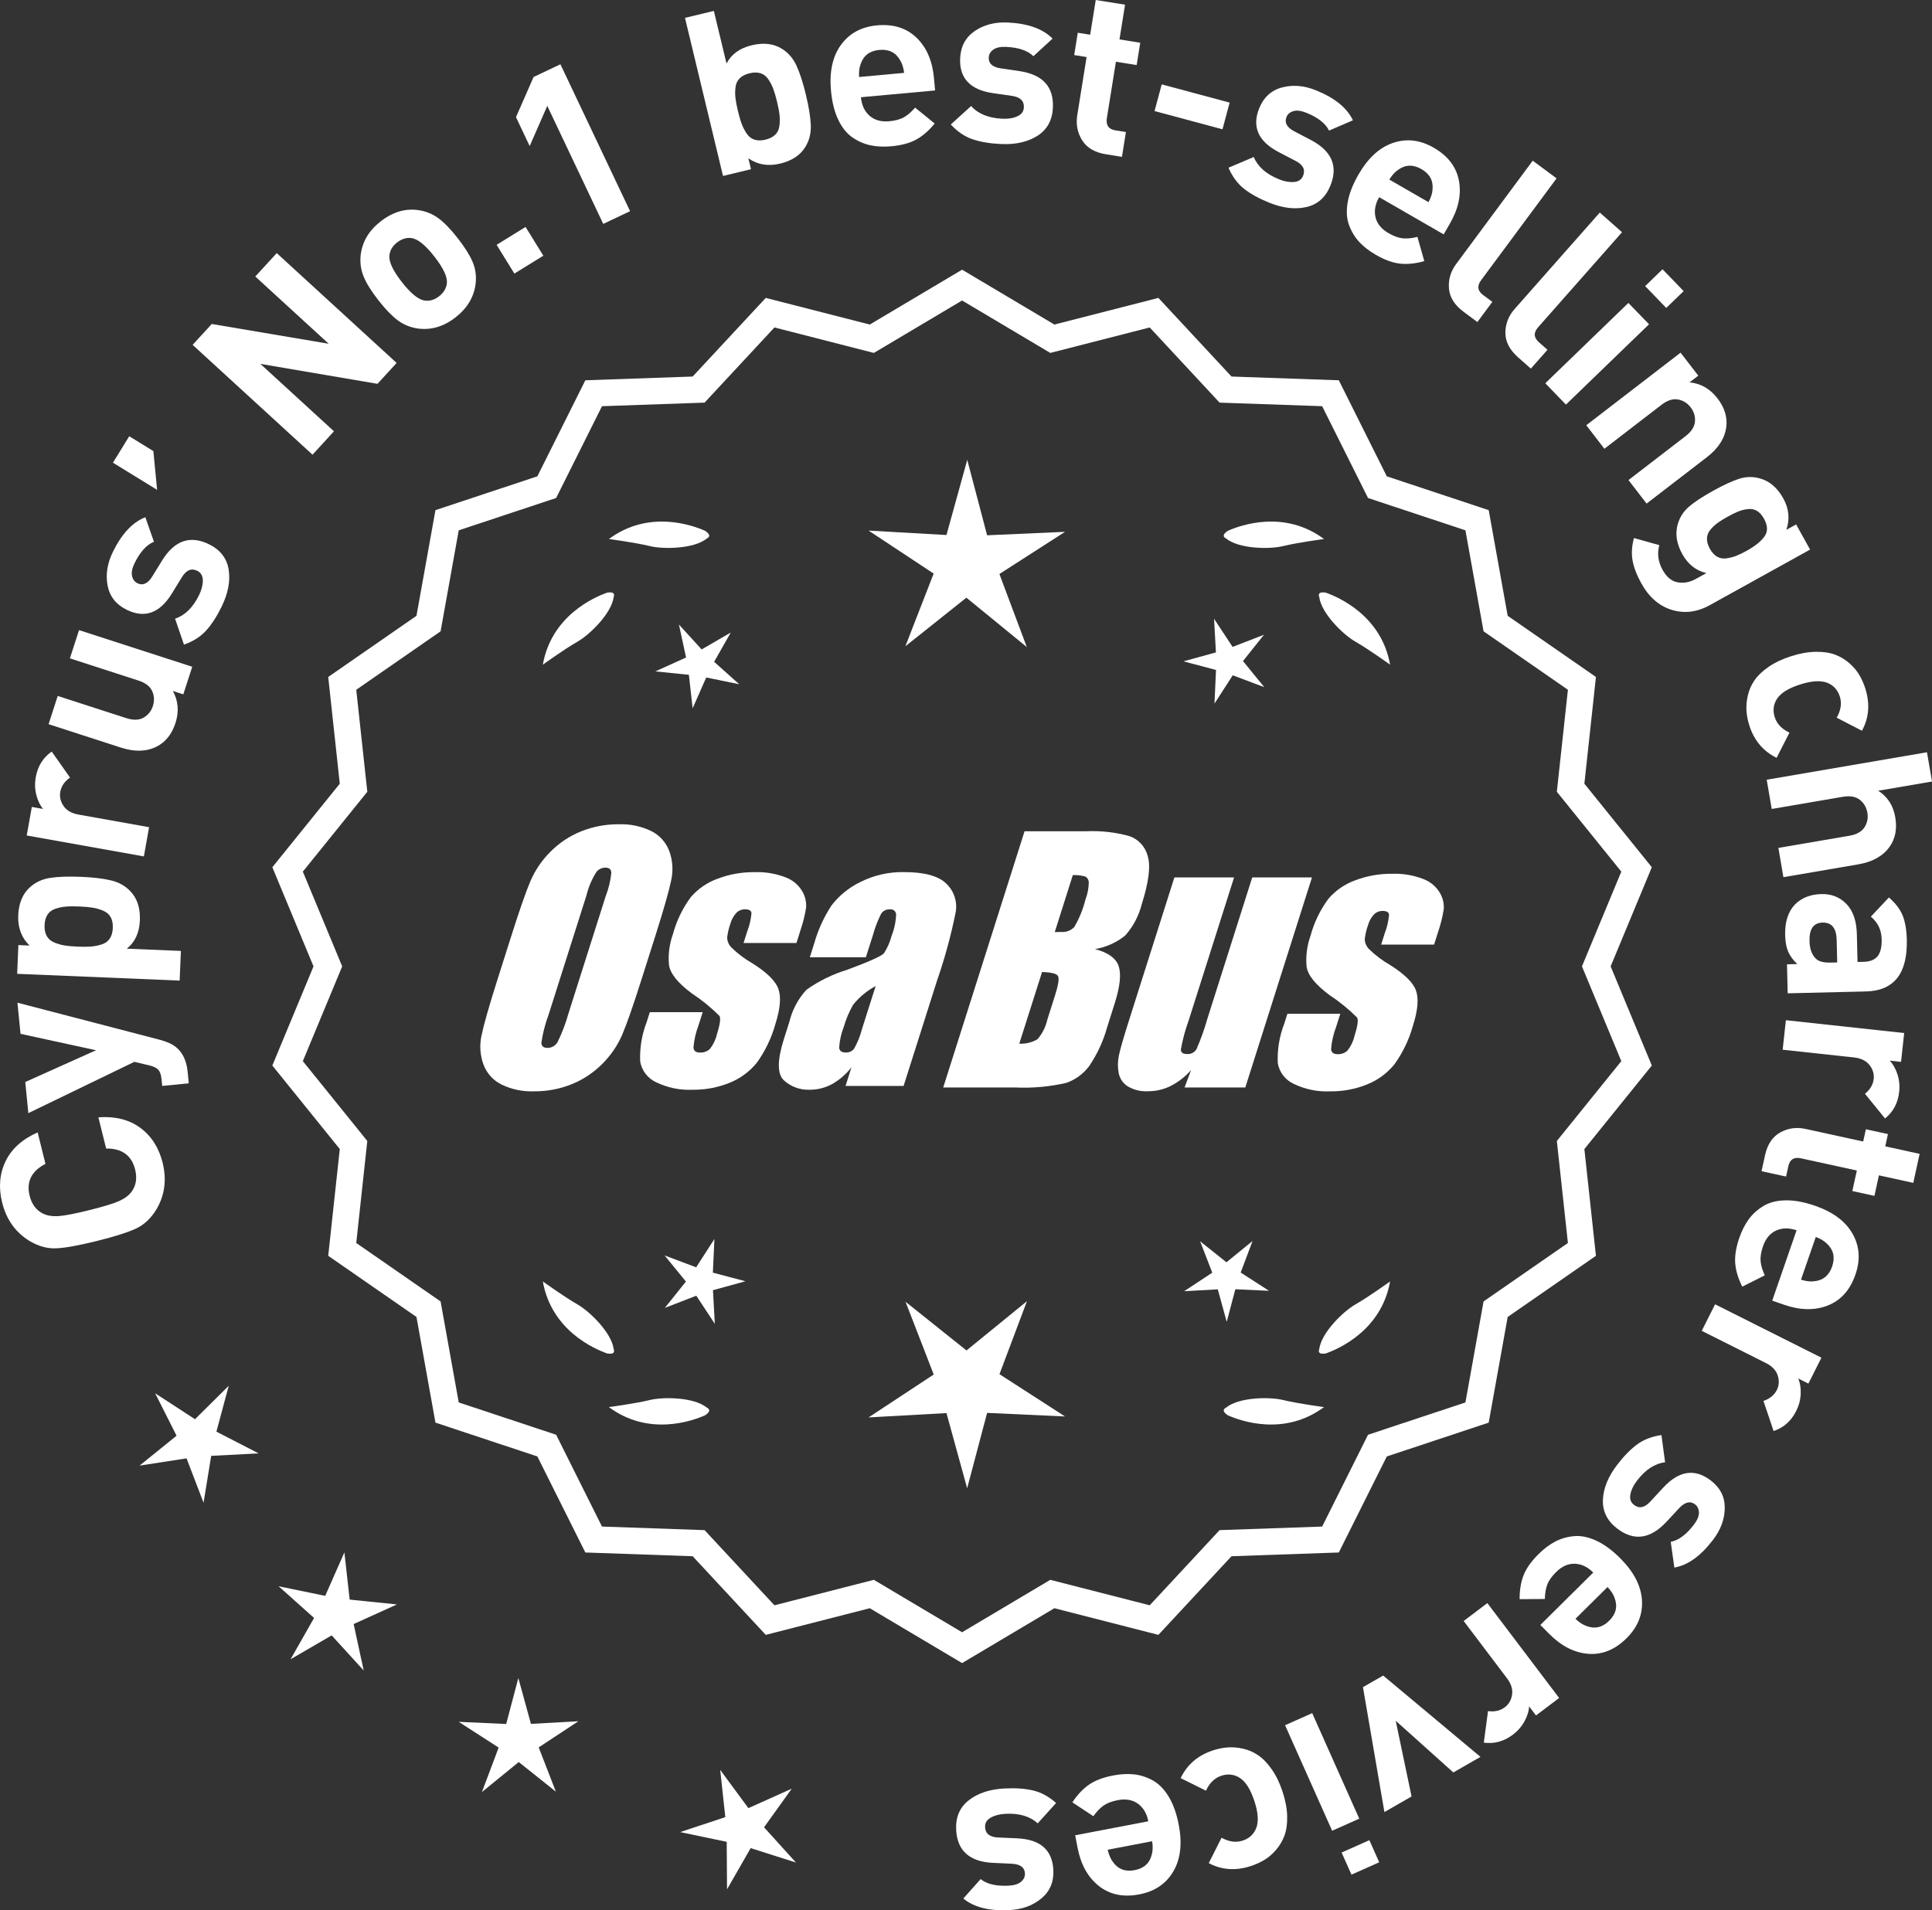 <?xml version="1.0" encoding="UTF-8"?>
<svg id="Layer_2" data-name="Layer 2" xmlns="http://www.w3.org/2000/svg" viewBox="0 0 304.525 301.153">
  <rect x="0" y="0" width="304.525" height="301.153" fill="#333333" stroke="none"/>
  <defs>
    <style>
      .cls-1 {
        fill: #fff;
      }
    </style>
  </defs>
  <g id="Layer_1-2" data-name="Layer 1">
    <g>
      <g>
        <polygon class="cls-1" points="36.055 218.468 30.736 223.741 24.458 219.656 27.829 226.344 22.004 231.053 29.407 229.913 32.085 236.908 33.289 229.516 40.769 229.13 34.11 225.701 36.055 218.468"/>
        <polygon class="cls-1" points="55.115 252.18 54.283 244.737 51.258 251.589 43.921 250.079 49.503 255.074 45.801 261.585 52.276 257.82 57.325 263.354 55.744 256.032 62.566 252.94 55.115 252.18"/>
        <polygon class="cls-1" points="83.688 271.772 81.701 264.549 79.786 271.791 72.303 271.448 78.598 275.508 75.96 282.518 81.766 277.786 87.618 282.462 84.911 275.477 91.167 271.356 83.688 271.772"/>
        <polygon class="cls-1" points="120.43 288.077 124.794 281.989 117.96 285.056 113.519 279.024 114.324 286.472 107.215 288.832 114.546 290.368 114.595 297.858 118.32 291.36 125.458 293.629 120.43 288.077"/>
      </g>
      <g>
        <path class="cls-1" d="M151.644,261.56l-14.465-8.599-16.302,4.175-11.457-12.326-16.818-.586-7.52-15.055-15.972-5.301-2.974-16.563-13.831-9.586,1.813-16.73-10.57-13.094,6.453-15.542-6.453-15.542,10.57-13.094-1.813-16.73,13.831-9.586,2.974-16.563,15.972-5.301,7.52-15.055,16.818-.586,11.457-12.326,16.302,4.175,14.465-8.599,14.465,8.599,16.302-4.175,11.457,12.326,16.818.586,7.52,15.055,15.972,5.301,2.974,16.563,13.831,9.586-1.813,16.73,10.57,13.094-6.453,15.542,6.453,15.542-10.57,13.094,1.813,16.73-13.831,9.586-2.974,16.563-15.972,5.301-7.52,15.055-16.818.586-11.457,12.326-16.302-4.175-14.465,8.599ZM137.656,249.642l13.988,8.315,13.988-8.315,15.764,4.038,11.079-11.92,16.263-.567,7.272-14.558,15.445-5.126,2.876-16.017,13.375-9.27-1.753-16.179,10.222-12.662-6.24-15.029,6.24-15.029-10.222-12.662,1.753-16.178-13.375-9.27-2.876-16.017-15.445-5.126-7.272-14.558-16.263-.567-11.079-11.92-15.764,4.038-13.988-8.316-13.988,8.316-15.764-4.038-11.079,11.92-16.263.567-7.272,14.558-15.445,5.126-2.876,16.017-13.375,9.27,1.753,16.178-10.222,12.662,6.24,15.029-6.24,15.029,10.222,12.662-1.753,16.179,13.375,9.27,2.876,16.017,15.445,5.126,7.272,14.558,16.263.567,11.079,11.92,15.764-4.038Z"/>
        <path class="cls-1" d="M151.645,262.188l-14.549-8.649-16.396,4.2-11.522-12.396-16.915-.591-7.563-15.141-16.063-5.332-2.991-16.658-13.911-9.641,1.823-16.827-10.631-13.17,6.49-15.631-6.49-15.631,10.631-13.169-1.823-16.827,13.911-9.641,2.991-16.658,16.063-5.332,7.563-15.141,16.915-.591,11.522-12.396,16.396,4.2,14.549-8.649,14.548,8.649,16.396-4.2,11.522,12.396,16.915.591,7.563,15.141,16.063,5.332,2.991,16.658,13.911,9.641-1.823,16.827,10.631,13.169-6.49,15.631,6.49,15.631-10.631,13.17,1.823,16.827-13.911,9.641-2.991,16.658-16.063,5.332-7.563,15.141-16.915.591-11.522,12.396-16.396-4.2-14.548,8.649ZM137.262,252.384l14.383,8.55,14.382-8.55.217.055,15.992,4.097,11.391-12.256,16.722-.583,7.477-14.969,15.88-5.27,2.957-16.469,13.752-9.531-1.803-16.634,10.51-13.02-6.416-15.453,6.416-15.453-10.51-13.019,1.803-16.634-13.752-9.531-2.957-16.469-15.88-5.27-7.477-14.969-16.722-.583-11.391-12.256-16.209,4.151-14.382-8.55-14.383,8.55-.217-.055-15.991-4.097-11.392,12.256-16.721.583-7.477,14.969-15.88,5.27-2.957,16.469-13.751,9.531,1.803,16.634-10.51,13.019,6.416,15.453-6.416,15.453,10.51,13.02-1.803,16.634,13.751,9.531,2.957,16.469,15.88,5.27,7.477,14.969,16.721.583,11.392,12.256,16.208-4.151ZM151.645,258.584l-14.071-8.365-15.858,4.062-11.145-11.99-16.36-.571-7.315-14.644-15.536-5.157-2.893-16.112-13.455-9.324,1.764-16.274-10.282-12.738,6.277-15.118-6.277-15.117,10.282-12.738-1.764-16.274,13.455-9.325,2.893-16.111,15.536-5.157,7.315-14.644,16.36-.571,11.145-11.99,15.858,4.062,14.071-8.364,14.071,8.365,15.858-4.062,11.144,11.99,16.36.571,7.315,14.644,15.536,5.157,2.893,16.111,13.455,9.325-1.763,16.274,10.282,12.738-6.277,15.117,6.277,15.118-10.282,12.738,1.763,16.274-13.455,9.324-2.893,16.112-15.536,5.157-7.315,14.644-16.36.571-11.144,11.99-15.858-4.062-14.071,8.365ZM137.739,249.063l.192.115,13.713,8.151,13.905-8.267,15.671,4.015,11.013-11.85,16.167-.563,7.229-14.472,15.354-5.095,2.858-15.923,13.295-9.215-1.743-16.081,10.161-12.588-6.203-14.94,6.203-14.939-10.161-12.588,1.743-16.081-13.295-9.216-2.858-15.922-15.354-5.095-7.229-14.472-16.167-.563-11.013-11.85-15.671,4.014-13.905-8.266-13.905,8.266-.217-.055-15.454-3.959-11.013,11.85-16.167.563-7.229,14.472-15.353,5.095-2.859,15.922-13.295,9.216,1.743,16.081-10.161,12.588,6.203,14.939-6.203,14.94,10.161,12.588-1.743,16.081,13.295,9.215,2.859,15.923,15.353,5.095,7.229,14.472,16.167.563,11.013,11.85,15.67-4.015Z"/>
      </g>
      <g>
        <polygon class="cls-1" points="112.364 200.635 112.608 195.329 109.729 199.793 104.758 197.922 108.114 202.039 104.798 206.189 109.751 204.27 112.673 208.705 112.378 203.402 117.499 201.993 112.364 200.635"/>
        <polygon class="cls-1" points="161.87 205.134 152.339 212.903 142.732 205.227 147.175 216.693 136.907 223.458 149.184 222.775 152.445 234.631 155.59 222.744 167.873 223.307 157.539 216.643 161.87 205.134"/>
        <polygon class="cls-1" points="195.558 200.617 197.429 195.647 193.312 199.002 189.162 195.687 191.081 200.639 186.646 203.561 191.949 203.266 193.357 208.387 194.716 203.253 200.021 203.496 195.558 200.617"/>
      </g>
      <g>
        <path class="cls-1" d="M193.259,221.911c-.197.099-.32.215-.359.348-.001.002-.003.003-.005.005.001 0.0.002.001.003.001-.063.227.115.505.606.846,2.043.909,8.925,3.375,15.191-1.283,0,0-4.07-.534-6.459-1.115-2.166-.527-6.98-.443-8.977,1.198Z"/>
        <path class="cls-1" d="M207.922,213.177c0.0.002-0.0.004-0.0.007.001-0.0.002-.001.003-.001.11.208.43.288,1.022.199,2.109-.742,8.805-3.676,10.161-11.365,0,0-3.325,2.407-5.461,3.625-1.936,1.104-5.378,4.471-5.703,7.036-.075.207-.085.376-.022.5Z"/>
      </g>
      <g>
        <path class="cls-1" d="M111.412,221.911c.197.099.32.215.359.348.001.002.003.003.005.005-.001 0-.002.001-.003.001.063.227-.115.505-.606.846-2.043.909-8.925,3.375-15.191-1.283,0,0,4.07-.534,6.459-1.115,2.166-.527,6.98-.443,8.977,1.198Z"/>
        <path class="cls-1" d="M96.748,213.177c-0.0.002 0.0.004 0.0.007-.001-0-.002-.001-.003-.001-.11.208-.43.288-1.022.199-2.109-.742-8.805-3.676-10.161-11.365,0,0,3.325,2.407,5.461,3.625,1.936,1.104,5.378,4.471,5.703,7.036.075.207.085.376.022.5Z"/>
      </g>
      <g>
        <path class="cls-1" d="M111.412,84.895c.197-.099.32-.215.359-.348.001-.002.003-.003.005-.005-.001-0-.002-.001-.003-.001.063-.227-.115-.505-.606-.846-2.043-.909-8.925-3.375-15.191,1.283,0,0,4.07.534,6.459,1.115,2.166.527,6.98.443,8.977-1.198Z"/>
        <path class="cls-1" d="M96.748,93.628c-0-.002 0-.004 0-.007-.001 0-.002.001-.003.001-.11-.208-.43-.288-1.022-.199-2.109.742-8.805,3.676-10.161,11.365,0,0,3.325-2.407,5.461-3.625,1.936-1.104,5.378-4.471,5.703-7.036.075-.207.085-.376.022-.5Z"/>
      </g>
      <g>
        <path class="cls-1" d="M193.259,84.895c-.197-.099-.32-.215-.359-.348-.001-.002-.003-.003-.005-.005.001-0.0.002-.001.003-.001-.063-.227.115-.505.606-.846,2.043-.909,8.925-3.375,15.191,1.283,0,0-4.07.534-6.459,1.115-2.166.527-6.98.443-8.977-1.198Z"/>
        <path class="cls-1" d="M207.922,93.628c0-.002-0-.004-0-.007.001 0.0.002.001.003.001.11-.208.43-.288,1.022-.199,2.109.742,8.805,3.676,10.161,11.365,0,0-3.325-2.407-5.461-3.625-1.936-1.104-5.378-4.471-5.703-7.036-.075-.207-.085-.376-.022-.5Z"/>
      </g>
      <g id="Group_4" data-name="Group 4">
        <g id="Group_1" data-name="Group 1">
          <path id="Path_1" data-name="Path 1" class="cls-1" d="M101.102,154.454c-1.287,4.058-2.289,6.932-3.006,8.623-.743,1.73-1.811,3.301-3.145,4.628-1.374,1.392-3.018,2.488-4.831,3.221-1.89.759-3.911,1.14-5.947,1.123-1.762.067-3.514-.296-5.104-1.059-1.333-.652-2.362-1.794-2.872-3.188-.534-1.48-.633-3.081-.285-4.615.343-1.661,1.174-4.572,2.493-8.734l2.193-6.911c1.287-4.058,2.289-6.932,3.006-8.623.743-1.73,1.811-3.301,3.145-4.628,1.374-1.392,3.018-2.488,4.831-3.221,1.89-.757,3.911-1.138,5.947-1.12,1.762-.067,3.514.296,5.104,1.059,1.332.654,2.36,1.796,2.872,3.189.534,1.48.633,3.082.285,4.616-.343,1.661-1.173,4.571-2.492,8.731l-2.194,6.909ZM95.511,141.18c.442-1.159.728-2.373.849-3.608-.025-.526-.342-.786-.951-.786-.528.006-1.028.236-1.375.634-.738,1.153-1.278,2.422-1.598,3.754l-5.99,18.863c-.521,1.405-.892,2.861-1.11,4.343,0,.552.337.824.98.824.663-.002,1.272-.367,1.586-.951.708-1.449,1.281-2.96,1.712-4.514l5.891-18.565.005.005Z"/>
          <path id="Path_2" data-name="Path 2" class="cls-1" d="M125.538,148.662h-8.337l.571-1.795c.36-.932.588-1.91.678-2.904-.032-.406-.374-.609-1.027-.609-.511-.005-1.002.199-1.36.563-.44.48-.76,1.059-.932,1.687-.261.721-.434,1.471-.516,2.234.027.588.273,1.145.692,1.559.987.957,2.09,1.787,3.283,2.47,2.283,1.433,3.65,2.78,4.102,4.039.45,1.262.298,3.1-.469,5.516-.606,2.188-1.593,4.253-2.916,6.099-1.134,1.403-2.607,2.494-4.28,3.17-1.866.76-3.866,1.137-5.881,1.11-1.989.089-3.969-.323-5.758-1.198-1.308-.611-2.234-1.824-2.479-3.246-.096-2.11.247-4.217,1.008-6.188l.507-1.598h8.334l-.665,2.097c-.426,1.113-.691,2.281-.786,3.469.038.533.375.799.995.799.573.035,1.136-.159,1.566-.539.535-.66.914-1.431,1.11-2.258.501-1.579.646-2.568.436-2.968-1.324-1.328-2.782-2.516-4.35-3.545-2.238-1.661-3.445-3.17-3.62-4.527-.144-1.635.068-3.281.622-4.825.569-2.111,1.53-4.096,2.831-5.852,1.142-1.318,2.605-2.319,4.247-2.904,1.841-.694,3.795-1.04,5.763-1.02,1.695-.065,3.385.22,4.965.837,1.093.416,2.01,1.195,2.597,2.206.446.77.652,1.655.589,2.543-.197,1.246-.505,2.473-.919,3.665l-.603,1.927v-.013Z"/>
          <path id="Path_3" data-name="Path 3" class="cls-1" d="M136.476,150.914h-8.832l.704-2.219c.594-2.102,1.506-4.101,2.703-5.929,1.19-1.558,2.727-2.818,4.489-3.678,2.159-1.102,4.557-1.651,6.981-1.598,3.183,0,5.391.602,6.626,1.807,1.207,1.138,1.77,2.801,1.503,4.439-.732,3.678-1.717,7.301-2.948,10.842l-5.275,16.619h-9.151l.939-2.948c-.833,1.085-1.877,1.991-3.069,2.663-1.084.587-2.299.892-3.532.888-1.495.057-2.952-.476-4.058-1.483-1.059-.989-1.059-3.155,0-6.499l.863-2.723c.457-1.89,1.387-3.633,2.701-5.066,1.961-1.384,4.13-2.445,6.425-3.145,3.5-1.3,5.432-2.171,5.795-2.614.543-.846.947-1.772,1.198-2.745.429-1.076.669-2.218.71-3.376-.029-.466-.43-.82-.895-.792-.018.001-.037.003-.055.005-.549-.041-1.079.21-1.395.66-.559,1.094-1.001,2.244-1.319,3.43l-1.105,3.462ZM138.021,155.453c-1.375.739-2.587,1.749-3.563,2.968-.617,1.087-1.105,2.242-1.452,3.442-.417,1.06-.665,2.179-.735,3.316.057.494.387.748,1.008.748.515.039,1.016-.18,1.337-.584.548-.968.966-2.005,1.243-3.082l2.162-6.809Z"/>
        </g>
        <g id="Group_3" data-name="Group 3">
          <path id="Path_7" data-name="Path 7" class="cls-1" d="M161.484,131.048h9.778c2.286-.102,4.574.159,6.778.773,1.417.502,2.491,1.676,2.866,3.132.482,1.573.169,4.102-.939,7.589-.458,1.832-1.352,3.527-2.606,4.939-1.376,1.117-3.019,1.855-4.768,2.143,2.092.552,3.341,1.458,3.747,2.732s.191,3.227-.647,5.852l-1.186,3.747c-.599,2.16-1.543,4.209-2.797,6.068-.911,1.247-2.181,2.187-3.64,2.694-2.64.61-5.352.853-8.059.723h-11.338l12.82-40.394h-.012ZM164.254,153.231l-3.594,11.305c1.003.055,2-.187,2.866-.697.763-.878,1.295-1.933,1.548-3.069l1.198-3.766c.552-1.731.712-2.779.481-3.145-.229-.368-1.059-.571-2.505-.622l.005-.007ZM169.098,137.963l-2.847,8.985c.425-.019.755-.025.989-.025.773.074,1.538-.207,2.08-.762.796-1.36,1.394-2.827,1.775-4.356.325-.849.501-1.747.519-2.656.007-.396-.201-.766-.545-.964-.638-.177-1.299-.25-1.96-.218l-.012-.003Z"/>
          <path id="Path_8" data-name="Path 8" class="cls-1" d="M206.793,138.333l-10.506,33.107h-9.574l1.034-2.752c-.9,1.034-1.989,1.886-3.208,2.511-1.107.552-2.327.839-3.563.837-1.145.071-2.284-.208-3.267-.799-.732-.487-1.233-1.252-1.389-2.118-.163-.914-.146-1.851.051-2.759.197-.957.742-2.86,1.649-5.7l7.089-22.332h9.409l-7.152,22.528c-.542,1.492-.956,3.028-1.236,4.59,0,.481.317.723.97.723.596.053,1.171-.237,1.483-.748.687-1.562,1.264-3.17,1.725-4.812l7.07-22.28h9.409l.005.004Z"/>
          <path id="Path_9" data-name="Path 9" class="cls-1" d="M226.035,148.916h-8.338l.571-1.795c.36-.932.588-1.91.678-2.904-.032-.406-.374-.609-1.027-.609-.511-.004-1.001.199-1.359.563-.44.48-.76,1.059-.932,1.687-.26.721-.432,1.47-.514,2.231.027.588.273,1.145.692,1.559.986.958,2.089,1.788,3.281,2.472,2.283,1.433,3.65,2.78,4.102,4.039.45,1.262.298,3.1-.469,5.516-.606,2.188-1.593,4.253-2.916,6.099-1.134,1.403-2.607,2.494-4.28,3.17-1.866.76-3.866,1.137-5.881,1.11-1.989.089-3.969-.323-5.758-1.198-1.308-.611-2.234-1.824-2.479-3.246-.096-2.11.247-4.217,1.008-6.188l.507-1.598h8.338l-.665,2.099c-.426,1.113-.691,2.281-.786,3.469.038.533.375.799.995.799.573.035,1.136-.159,1.566-.539.535-.66.914-1.431,1.11-2.258.501-1.579.646-2.568.436-2.968-1.324-1.328-2.782-2.516-4.35-3.545-2.238-1.661-3.445-3.17-3.62-4.527-.144-1.635.068-3.281.622-4.825.569-2.111,1.53-4.096,2.831-5.852,1.142-1.318,2.605-2.319,4.247-2.904,1.841-.694,3.795-1.04,5.763-1.02,1.695-.065,3.385.22,4.965.837,1.096.414,2.016,1.194,2.606,2.206.446.77.652,1.655.589,2.543-.197,1.246-.505,2.473-.919,3.665l-.609,1.921-.007-.009Z"/>
        </g>
      </g>
      <g>
        <path class="cls-1" d="M15.506,176.145c2.648-.188,4.852.364,6.607,1.658,1.757,1.295,2.93,3.13,3.521,5.505.66,2.655.341,5.098-.961,7.325-.856,1.425-1.935,2.441-3.229,3.047-1.296.607-3.354,1.261-6.172,1.962-2.817.7-4.942,1.087-6.37,1.157-1.43.071-2.856-.322-4.282-1.18-2.193-1.358-3.618-3.366-4.279-6.021-.591-2.376-.412-4.547.532-6.514.946-1.966,2.633-3.486,5.062-4.56l1.232,4.961c-2.212,1.144-3.043,2.822-2.494,5.034.331,1.328,1.02,2.257,2.066,2.788.652.333,1.459.472,2.423.418.963-.055,2.598-.368,4.903-.941,2.307-.573,3.897-1.062,4.773-1.465.877-.404,1.524-.905,1.944-1.504.677-.96.85-2.104.52-3.431-.556-2.236-2.079-3.342-4.571-3.315l-1.225-4.926Z"/>
        <path class="cls-1" d="M2.748,158.075l22.463,5.853c1.114.301,1.96.688,2.538,1.161,1.049.861,1.658,2.151,1.827,3.871l.181,1.827-4.191.413-.105-1.074c-.066-.669-.229-1.153-.487-1.453-.26-.301-.734-.537-1.427-.71l-2.37-.562-16.711,8.087-.484-4.908,11.154-5.007-11.902-2.589-.484-4.908Z"/>
        <path class="cls-1" d="M12.713,138.23c1.943.081,3.533.268,4.769.56,1.237.291,2.259.862,3.063,1.713,1.083,1.126,1.583,2.66,1.501,4.603-.079,1.942-.767,3.427-2.059,4.454l8.525.354-.195,4.677-25.609-1.067.188-4.532,1.763.074c-1.271-1.23-1.865-2.816-1.785-4.759.082-1.942.708-3.43,1.88-4.462.874-.779,1.938-1.264,3.195-1.452,1.258-.188,2.846-.241,4.764-.162ZM14.654,143.104c-.561-.095-1.273-.161-2.137-.196-.863-.036-1.578-.03-2.145.019-.565.048-1.117.164-1.653.345-.537.183-.945.49-1.228.922-.282.434-.438.985-.466,1.656-.027.672.082,1.234.326,1.689.247.455.628.795,1.146,1.021.52.226,1.06.386,1.62.481.56.096,1.272.161,2.135.197.863.036,1.579.029,2.145-.019.566-.049,1.123-.163,1.672-.345s.964-.488,1.246-.921.437-.985.465-1.656-.08-1.234-.325-1.689c-.246-.454-.634-.795-1.164-1.021-.533-.226-1.078-.387-1.638-.482Z"/>
        <path class="cls-1" d="M8.151,118.485l2.886,4.1c-.862.602-1.374,1.352-1.534,2.249-.14.78.033,1.523.515,2.231.484.708,1.269,1.159,2.355,1.354l11.128,1.988-.823,4.607-18.464-3.3.804-4.5,1.772.316c-.483-.573-.838-1.313-1.065-2.22-.229-.906-.259-1.832-.09-2.777.312-1.748,1.15-3.098,2.517-4.049Z"/>
        <path class="cls-1" d="M30.302,105.115l-1.409,4.35-1.645-.532c.856,1.563.992,3.248.409,5.051-.57,1.759-1.55,2.993-2.94,3.703-1.602.818-3.486.876-5.655.174l-11.405-3.692,1.44-4.452,10.789,3.492c1.119.363,2.035.338,2.749-.074s1.199-1.018,1.459-1.817c.266-.822.23-1.609-.105-2.361-.338-.752-1.064-1.31-2.185-1.672l-10.787-3.493,1.44-4.452,17.845,5.777Z"/>
        <path class="cls-1" d="M32.933,85.8c1.789.875,2.825,2.21,3.11,4.005.283,1.796-.086,3.739-1.107,5.83-.759,1.553-1.575,2.811-2.446,3.773-.872.963-2.035,1.703-3.49,2.221l-1.405-4.094c1.562-.519,2.823-1.758,3.783-3.72.4-.819.598-1.592.591-2.316-.006-.725-.301-1.229-.882-1.514-.927-.453-1.735-.112-2.422,1.02l-1.589,2.591c-1.904,3.075-4.268,3.923-7.094,2.542-1.681-.822-2.688-2.096-3.02-3.821s-.056-3.493.83-5.305c1.402-2.867,3.109-4.69,5.12-5.471l1.354,3.868c-1.165.472-2.181,1.592-3.045,3.359-.39.798-.526,1.473-.408,2.024.117.552.402.938.855,1.159.84.412,1.609.066,2.31-1.034l1.556-2.525c1.957-3.184,4.424-4.048,7.399-2.593Z"/>
        <path class="cls-1" d="M24.172,71.114l.593,6.112-6.961-4.28,2.564-4.171,3.804,2.339Z"/>
        <path class="cls-1" d="M62.516,57.22l-3.017,3.291-18.457-3.144,11.599,10.628-3.381,3.689-18.897-17.316,3.016-3.291,18.432,3.119-11.573-10.604,3.382-3.689,18.897,17.317Z"/>
        <path class="cls-1" d="M72.153,37.56c1.108,1.419,1.887,2.66,2.338,3.725.45,1.064.612,2.179.487,3.342-.227,2.127-1.287,3.93-3.178,5.406-1.872,1.463-3.868,2.048-5.985,1.753-1.175-.179-2.224-.615-3.148-1.31-.923-.695-1.932-1.742-3.025-3.142-1.093-1.399-1.861-2.626-2.304-3.682-.443-1.054-.609-2.173-.499-3.356.228-2.126,1.276-3.922,3.149-5.384,1.929-1.507,3.934-2.099,6.015-1.775,1.175.179,2.22.611,3.137,1.296.915.686,1.921,1.728,3.014,3.127ZM68.464,40.441c-1.433-1.835-2.647-2.805-3.643-2.91-.776-.095-1.521.139-2.241.7-.7.546-1.098,1.207-1.192,1.981-.139.992.509,2.405,1.942,4.239,1.446,1.854,2.669,2.833,3.665,2.938.775.096,1.512-.131,2.212-.677.719-.562,1.125-1.229,1.221-2.005.14-.991-.516-2.414-1.964-4.268Z"/>
        <path class="cls-1" d="M85.64,40.314l-4.564,2.817-2.798-4.534,4.564-2.817,2.798,4.534Z"/>
        <path class="cls-1" d="M99.313,33.292l-4.229,2.005-8.821-18.606-2.773,6.335-2.159-4.555,2.773-6.334,4.229-2.005,10.98,23.16Z"/>
        <path class="cls-1" d="M127.026,14.931c.455,1.891.711,3.471.771,4.74.058,1.27-.212,2.408-.809,3.415-.787,1.35-2.125,2.251-4.015,2.706-1.891.454-3.562.178-5.013-.831l.412,1.715-4.41,1.062-5.994-24.922,4.551-1.095,1.995,8.296c.758-1.466,2.082-2.426,3.973-2.881,1.889-.454,3.491-.26,4.806.584.989.627,1.747,1.519,2.273,2.676.523,1.157,1.011,2.669,1.46,4.535ZM122.872,18.134c-.062-.565-.193-1.269-.396-2.108s-.404-1.525-.606-2.058c-.201-.531-.464-1.029-.786-1.495-.32-.466-.729-.774-1.221-.929-.495-.152-1.068-.15-1.722.007-.652.157-1.165.416-1.534.776-.37.361-.594.822-.668,1.383-.075.561-.081,1.124-.02,1.689.062.564.194,1.268.396,2.107.201.84.403,1.526.605,2.058.201.531.465,1.036.79,1.513.324.478.733.793,1.227.945.493.153,1.066.151,1.72-.006s1.166-.416,1.536-.776c.369-.36.591-.827.662-1.4.071-.572.077-1.142.016-1.706Z"/>
        <path class="cls-1" d="M147.39,14.261l-11.688,1.068c.113,1.242.564,2.214,1.352,2.913.786.699,1.825.989,3.115.872.956-.088,1.727-.297,2.311-.627.585-.33,1.172-.836,1.76-1.517l3.085,2.501c-.91,1.12-1.876,1.961-2.896,2.524-1.021.563-2.333.918-3.934,1.064-1.195.109-2.29.059-3.286-.151-.995-.21-1.942-.623-2.842-1.24-.9-.616-1.648-1.549-2.243-2.795-.598-1.247-.979-2.779-1.144-4.596-.273-2.987.253-5.392,1.582-7.212,1.326-1.82,3.221-2.843,5.684-3.068,2.558-.233,4.63.415,6.215,1.944,1.586,1.53,2.503,3.646,2.749,6.346l.181,1.973ZM142.508,11.489c-.097-.811-.303-1.467-.612-1.969-.691-1.238-1.791-1.788-3.297-1.65-1.505.138-2.485.878-2.941,2.221-.215.551-.298,1.233-.246,2.047l7.097-.648Z"/>
        <path class="cls-1" d="M165.962,16.976c-.096,1.989-.912,3.47-2.448,4.441-1.537.971-3.468,1.401-5.792,1.289-1.727-.083-3.204-.334-4.434-.754-1.229-.42-2.37-1.195-3.42-2.327l3.203-2.909c1.094,1.23,2.731,1.897,4.914,2.002.911.044,1.697-.08,2.359-.373.664-.292,1.011-.762,1.041-1.409.051-1.03-.582-1.638-1.895-1.821l-3.006-.433c-3.58-.532-5.292-2.368-5.142-5.51.09-1.869.861-3.298,2.314-4.285s3.187-1.433,5.2-1.336c3.188.153,5.538.999,7.05,2.537l-3.017,2.774c-.895-.884-2.325-1.373-4.291-1.468-.887-.042-1.56.1-2.02.426-.461.326-.704.741-.728,1.244-.045.936.576,1.506,1.864,1.712l2.935.43c3.698.538,5.469,2.461,5.31,5.77Z"/>
        <path class="cls-1" d="M176.842,24.726l-2.523-.404c-1.754-.281-3.003-1.017-3.748-2.205-.746-1.189-1.002-2.506-.771-3.952l1.47-9.171-1.953-.313.562-3.519,1.955.312.879-5.474,4.619.74-.877,5.475,3.271.524-.563,3.519-3.271-.524-1.425,8.887c-.178,1.114.267,1.756,1.332,1.928l1.671.268-.627,3.91Z"/>
        <path class="cls-1" d="M192.69,20.383l-10.708-2.874,1.128-4.207,10.708,2.874-1.128,4.207Z"/>
        <path class="cls-1" d="M209.702,29.257c-.747,1.847-2.007,2.974-3.777,3.383-1.772.409-3.735.177-5.894-.697-1.602-.648-2.914-1.374-3.935-2.176-1.022-.803-1.842-1.911-2.46-3.326l3.985-1.688c.626,1.522,1.952,2.693,3.977,3.513.844.343,1.629.485,2.351.428.723-.057,1.205-.386,1.448-.986.388-.956-.009-1.737-1.188-2.345l-2.694-1.402c-3.201-1.685-4.212-3.984-3.031-6.898.702-1.735,1.902-2.828,3.601-3.28,1.697-.451,3.48-.3,5.349.458,2.958,1.197,4.896,2.773,5.816,4.725l-3.765,1.621c-.551-1.13-1.74-2.064-3.564-2.803-.823-.334-1.506-.422-2.048-.267-.542.156-.907.468-1.096.935-.353.867.045,1.611,1.192,2.231l2.629,1.375c3.312,1.73,4.348,4.13,3.104,7.2Z"/>
        <path class="cls-1" d="M227.554,36.948l-10.167-5.861c-.625,1.082-.816,2.135-.575,3.159.239,1.025.922,1.861,2.045,2.509.831.479,1.581.752,2.25.818.667.066,1.438-.009,2.312-.226l1.079,3.821c-1.389.392-2.663.522-3.821.395-1.159-.128-2.436-.594-3.828-1.396-1.041-.599-1.906-1.271-2.598-2.017-.692-.745-1.229-1.629-1.609-2.651s-.455-2.215-.223-3.578c.23-1.362.802-2.833,1.713-4.414,1.498-2.599,3.314-4.26,5.448-4.982,2.135-.724,4.272-.468,6.414.767,2.225,1.283,3.545,3.006,3.959,5.171.415,2.164-.055,4.421-1.41,6.771l-.988,1.716ZM225.162,31.871c.387-.72.598-1.373.633-1.963.148-1.41-.433-2.493-1.743-3.248-1.31-.755-2.538-.715-3.684.12-.492.325-.954.836-1.381,1.531l6.175,3.56Z"/>
        <path class="cls-1" d="M232.869,50.771l-2.14-1.586c-1.446-1.071-2.228-2.307-2.341-3.705s.265-2.686,1.137-3.862l12.065-16.285,3.761,2.786-11.895,16.054c-.672.907-.564,1.688.323,2.346l1.446,1.071-2.357,3.182Z"/>
        <path class="cls-1" d="M241.295,58.112l-1.998-1.764c-1.349-1.191-2.021-2.488-2.014-3.892.006-1.403.492-2.653,1.462-3.751l13.414-15.194,3.508,3.098-13.223,14.979c-.747.846-.706,1.634.121,2.364l1.351,1.191-2.621,2.969Z"/>
        <path class="cls-1" d="M246.825,63.784l-3.253-3.364,13.097-12.661,3.253,3.364-13.097,12.661ZM262.638,48.547l-3.328-3.442,2.743-2.652,3.328,3.442-2.743,2.652Z"/>
        <path class="cls-1" d="M259.538,79.391l-2.854-3.709,8.987-6.916c.931-.718,1.429-1.487,1.493-2.309.063-.821-.16-1.565-.673-2.231-.526-.685-1.194-1.101-2.006-1.249s-1.683.137-2.613.854l-8.986,6.916-2.854-3.708,14.863-11.44,2.788,3.623-1.37,1.055c1.774.179,3.238,1.021,4.396,2.522,1.126,1.465,1.589,2.971,1.389,4.52-.232,1.783-1.252,3.371-3.059,4.762l-9.5,7.312Z"/>
        <path class="cls-1" d="M269.502,95.403c-1.994,1.105-3.99,1.354-5.987.745-1.996-.608-3.601-2.004-4.811-4.187-.721-1.303-1.181-2.502-1.376-3.6-.197-1.099-.124-2.278.22-3.539l3.995,1.12c-.362,1.326-.189,2.629.521,3.91.629,1.134,1.422,1.784,2.379,1.953.959.169,1.909-.008,2.854-.531l1.67-.925c-1.639-.382-2.905-1.381-3.802-2.998-.906-1.637-1.146-3.206-.715-4.707.318-1.109.911-2.034,1.775-2.773.866-.741,2.139-1.576,3.818-2.507s3.057-1.563,4.134-1.899c1.075-.336,2.168-.345,3.277-.026,1.5.431,2.71,1.476,3.63,3.134.896,1.616,1.056,3.27.484,4.959l1.543-.855,2.198,3.968-15.808,8.759ZM275.295,86.844c1.322-.733,2.264-1.487,2.821-2.263.558-.776.533-1.71-.071-2.801-.325-.588-.7-1.005-1.125-1.25-.424-.245-.906-.335-1.444-.27-.54.066-1.046.195-1.515.387-.471.191-1.02.462-1.649.812-.631.349-1.152.672-1.562.969-.412.296-.792.65-1.14,1.063-.348.411-.532.871-.554,1.377-.022.506.131,1.052.456,1.641.325.587.709,1.006,1.148,1.256.44.25.928.336,1.463.261.533-.077,1.038-.205,1.514-.387.476-.181,1.027-.446,1.658-.795Z"/>
        <path class="cls-1" d="M280.031,119.474c-2.117-1.04-3.553-2.75-4.307-5.129-.24-.755-.387-1.515-.44-2.278s.017-1.572.212-2.427c.194-.855.546-1.653,1.055-2.394.507-.74,1.251-1.448,2.233-2.125.981-.676,2.17-1.235,3.565-1.679,1.396-.442,2.689-.67,3.88-.684,1.192-.013,2.203.139,3.034.455.831.315,1.578.765,2.241,1.348.662.582,1.187,1.203,1.571,1.861.386.658.698,1.365.938,2.12.762,2.401.585,4.623-.53,6.664l-3.978-2.062c.663-1.168.826-2.277.492-3.329-.333-1.053-.991-1.776-1.972-2.169-1.033-.403-2.455-.316-4.263.256-1.83.581-3.051,1.333-3.664,2.258-.575.888-.695,1.857-.361,2.91.334,1.052,1.107,1.863,2.321,2.436l-2.028,3.967Z"/>
        <path class="cls-1" d="M281.103,138.288l-.79-4.613,11.177-1.916c1.159-.198,1.958-.646,2.4-1.342.44-.696.59-1.459.448-2.287-.146-.852-.543-1.532-1.191-2.042-.646-.51-1.551-.666-2.709-.467l-11.178,1.915-.789-4.612,25.263-4.33.791,4.613-8.481,1.453c1.477.939,2.373,2.333,2.689,4.178.312,1.821.017,3.37-.885,4.645-1.04,1.468-2.682,2.396-4.929,2.78l-11.816,2.025Z"/>
        <path class="cls-1" d="M281.777,156.598l-.109-4.571,1.62-.038c-.664-.633-1.142-1.287-1.433-1.965-.293-.677-.452-1.544-.477-2.599-.05-2.088.464-3.697,1.541-4.826,1.056-1.058,2.447-1.607,4.174-1.648,1.585-.037,2.898.483,3.945,1.562,1.045,1.079,1.594,2.675,1.644,4.786l.104,4.355.936-.022c1.031-.024,1.774-.318,2.229-.881.455-.564.668-1.457.639-2.681-.034-1.464-.604-2.65-1.705-3.561l2.845-3.021c1.028.888,1.747,1.825,2.155,2.812.407.986.631,2.271.668,3.855.127,5.326-2.018,8.042-6.432,8.147l-12.345.294ZM288.576,151.754l1.008-.023-.086-3.563c-.043-1.848-.786-2.754-2.224-2.72-1.416.034-2.102.998-2.057,2.894.029,1.225.352,2.141.966,2.75.42.471,1.216.691,2.393.663Z"/>
        <path class="cls-1" d="M297.122,176.329l-3.164-3.892c.82-.659,1.28-1.442,1.379-2.349.084-.788-.138-1.518-.669-2.191-.531-.673-1.345-1.068-2.442-1.188l-11.238-1.218.505-4.653,18.646,2.021-.492,4.546-1.789-.194c.52.539.925,1.253,1.215,2.142s.384,1.81.281,2.765c-.191,1.766-.937,3.169-2.231,4.212Z"/>
        <path class="cls-1" d="M277.658,184.641l.545-2.496c.38-1.736,1.184-2.942,2.412-3.619,1.229-.677,2.56-.859,3.989-.547l9.073,1.984.424-1.935,3.481.761-.423,1.935,5.416,1.184-.999,4.572-5.417-1.184-.707,3.235-3.481-.761.707-3.236-8.793-1.922c-1.102-.241-1.767.166-1.998,1.222l-.361,1.652-3.868-.846Z"/>
        <path class="cls-1" d="M279.34,205.051l3.837-11.091c-1.179-.408-2.248-.397-3.21.031-.961.43-1.655,1.257-2.078,2.481-.313.907-.44,1.695-.379,2.364.06.668.278,1.411.657,2.228l-3.55,1.781c-.646-1.29-1.015-2.517-1.108-3.679-.093-1.163.124-2.504.649-4.023.393-1.134.89-2.111,1.49-2.932.602-.82,1.368-1.514,2.302-2.08.932-.566,2.09-.864,3.47-.894,1.383-.03,2.936.253,4.659.85,2.835.98,4.809,2.45,5.921,4.41,1.113,1.96,1.265,4.107.457,6.443-.84,2.427-2.283,4.048-4.331,4.863-2.047.815-4.353.78-6.915-.106l-1.871-.647ZM283.875,201.743c.779.244,1.462.328,2.048.251,1.411-.12,2.366-.895,2.86-2.324.495-1.429.224-2.627-.812-3.595-.413-.423-1.001-.779-1.765-1.067l-2.331,6.735Z"/>
        <path class="cls-1" d="M279.558,225.604l-1.602-4.752c.998-.331,1.702-.904,2.112-1.719.354-.708.401-1.47.14-2.286s-.886-1.473-1.872-1.967l-10.104-5.072,2.101-4.183,16.762,8.415-2.051,4.086-1.607-.808c.299.688.429,1.498.39,2.432-.04.934-.274,1.83-.705,2.688-.797,1.588-1.985,2.643-3.563,3.166Z"/>
        <path class="cls-1" d="M254.921,240.992c-1.584-1.209-2.339-2.722-2.267-4.537.073-1.817.816-3.65,2.229-5.5,1.05-1.374,2.096-2.448,3.139-3.221,1.044-.774,2.329-1.272,3.857-1.494l.576,4.289c-1.634.202-3.113,1.171-4.438,2.907-.554.725-.898,1.443-1.034,2.155-.136.711.055,1.264.569,1.657.82.626,1.679.45,2.574-.525l2.064-2.229c2.472-2.643,4.955-3.011,7.454-1.103,1.488,1.136,2.227,2.582,2.214,4.339s-.63,3.437-1.854,5.039c-1.937,2.537-3.968,3.991-6.092,4.361l-.57-4.059c1.235-.234,2.45-1.134,3.645-2.697.538-.706.804-1.341.798-1.905-.008-.564-.212-.999-.612-1.305-.744-.568-1.567-.381-2.467.562l-2.021,2.172c-2.544,2.738-5.131,3.103-7.764,1.093Z"/>
        <path class="cls-1" d="M242.793,256.175l8.339-8.259c-.879-.887-1.844-1.35-2.896-1.389-1.053-.039-2.039.397-2.959,1.31-.683.676-1.145,1.327-1.384,1.954-.241.626-.373,1.39-.394,2.289l-3.972.031c-.011-1.442.2-2.706.629-3.79.431-1.084,1.216-2.191,2.359-3.323.852-.845,1.729-1.502,2.631-1.973s1.896-.755,2.982-.851c1.087-.098,2.257.146,3.509.729,1.254.583,2.522,1.522,3.805,2.818,2.111,2.131,3.234,4.321,3.367,6.571.134,2.249-.678,4.243-2.435,5.983-1.824,1.807-3.835,2.624-6.031,2.452-2.198-.172-4.251-1.221-6.159-3.147l-1.393-1.407ZM248.321,255.209c.592.562,1.167.938,1.727,1.128,1.32.516,2.518.241,3.593-.822,1.074-1.064,1.36-2.259.857-3.585-.185-.562-.555-1.141-1.112-1.736l-5.064,5.016Z"/>
        <path class="cls-1" d="M233.88,274.728l.664-4.972c1.042.145,1.928-.058,2.654-.608.631-.478,1.011-1.141,1.138-1.988.125-.848-.145-1.712-.811-2.592l-6.819-9.016,3.732-2.823,11.315,14.959-3.647,2.758-1.086-1.436c-.034.749-.275,1.533-.724,2.354s-1.056,1.521-1.82,2.1c-1.417,1.071-2.948,1.492-4.597,1.265Z"/>
        <path class="cls-1" d="M218.213,285.671l-3.381-19.688,3.185-1.829,15.335,12.819-4.275,2.457-9.084-8.15,2.498,11.935-4.277,2.457Z"/>
        <path class="cls-1" d="M202.556,271.984l4.274-1.906,7.418,16.637-4.274,1.906-7.418-16.637ZM211.466,292.055l4.374-1.949,1.553,3.485-4.372,1.949-1.555-3.485Z"/>
        <path class="cls-1" d="M186.097,280.327c1.015-2.131,2.706-3.588,5.076-4.371.751-.249,1.509-.405,2.271-.468.764-.062,1.573-.002,2.431.183.856.184,1.658.525,2.405,1.024.747.498,1.464,1.234,2.152,2.208.688.973,1.262,2.154,1.722,3.544s.703,2.681.731,3.873c.027,1.191-.111,2.204-.418,3.038-.305.834-.744,1.586-1.319,2.257-.575.67-1.188,1.202-1.843,1.595-.653.393-1.355.715-2.108.963-2.393.792-4.616.642-6.67-.448l2.014-4.002c1.174.647,2.286.798,3.335.451,1.047-.347,1.762-1.013,2.144-1.998.39-1.039.286-2.459-.309-4.259-.603-1.823-1.37-3.035-2.302-3.637-.895-.564-1.865-.673-2.914-.326-1.048.347-1.851,1.13-2.408,2.352l-3.99-1.979Z"/>
        <path class="cls-1" d="M169.471,289.334l11.527-2.206c-.235-1.226-.778-2.148-1.63-2.768-.851-.619-1.914-.807-3.187-.562-.941.18-1.688.463-2.237.85-.55.386-1.084.946-1.604,1.682l-3.314-2.188c.796-1.203,1.675-2.135,2.636-2.795s2.231-1.142,3.811-1.444c1.179-.226,2.273-.282,3.284-.17,1.012.111,1.994.43,2.951.956.956.525,1.791,1.38,2.505,2.562.717,1.183,1.246,2.669,1.588,4.461.564,2.946.274,5.391-.868,7.332-1.145,1.941-2.93,3.145-5.358,3.609-2.521.483-4.646.04-6.374-1.327-1.729-1.367-2.847-3.383-3.357-6.047l-.372-1.944ZM174.599,291.614c.178.797.446,1.43.804,1.899.81,1.164,1.956,1.604,3.441,1.32s2.389-1.117,2.71-2.498c.161-.568.176-1.256.047-2.062l-7.002,1.34Z"/>
        <path class="cls-1" d="M150.712,288.472c-.103-1.989.564-3.544,1.997-4.662s3.312-1.737,5.637-1.856c1.725-.088,3.221.017,4.484.312,1.266.296,2.478.955,3.635,1.978l-2.9,3.212c-1.21-1.115-2.905-1.617-5.087-1.506-.91.046-1.682.248-2.312.604s-.93.858-.896,1.506c.052,1.03.741,1.572,2.064,1.625l3.035.133c3.614.176,5.501,1.833,5.661,4.974.096,1.869-.53,3.367-1.88,4.494-1.348,1.126-3.028,1.74-5.042,1.844-3.187.162-5.609-.447-7.267-1.828l2.728-3.059c.978.791,2.45,1.136,4.415,1.036.887-.046,1.543-.254,1.969-.624s.626-.807.6-1.311c-.048-.935-.723-1.44-2.023-1.519l-2.963-.137c-3.734-.169-5.686-1.908-5.854-5.216Z"/>
      </g>
      <g>
        <polygon class="cls-1" points="195.921 104.215 199.236 100.066 194.284 101.985 191.362 97.549 191.656 102.852 186.535 104.261 191.67 105.619 191.427 110.925 194.305 106.461 199.276 108.332 195.921 104.215"/>
        <polygon class="cls-1" points="115.188 99.716 110.597 102.386 107.017 98.462 108.138 103.654 103.3 105.846 108.584 106.385 109.174 111.663 111.319 106.804 116.521 107.874 112.563 104.333 115.188 99.716"/>
        <polygon class="cls-1" points="155.589 84.388 152.461 72.496 149.183 84.347 136.907 83.647 147.165 90.426 142.706 101.886 152.324 94.224 161.844 102.007 157.529 90.492 167.873 83.843 155.589 84.388"/>
      </g>
    </g>
  </g>
</svg>
